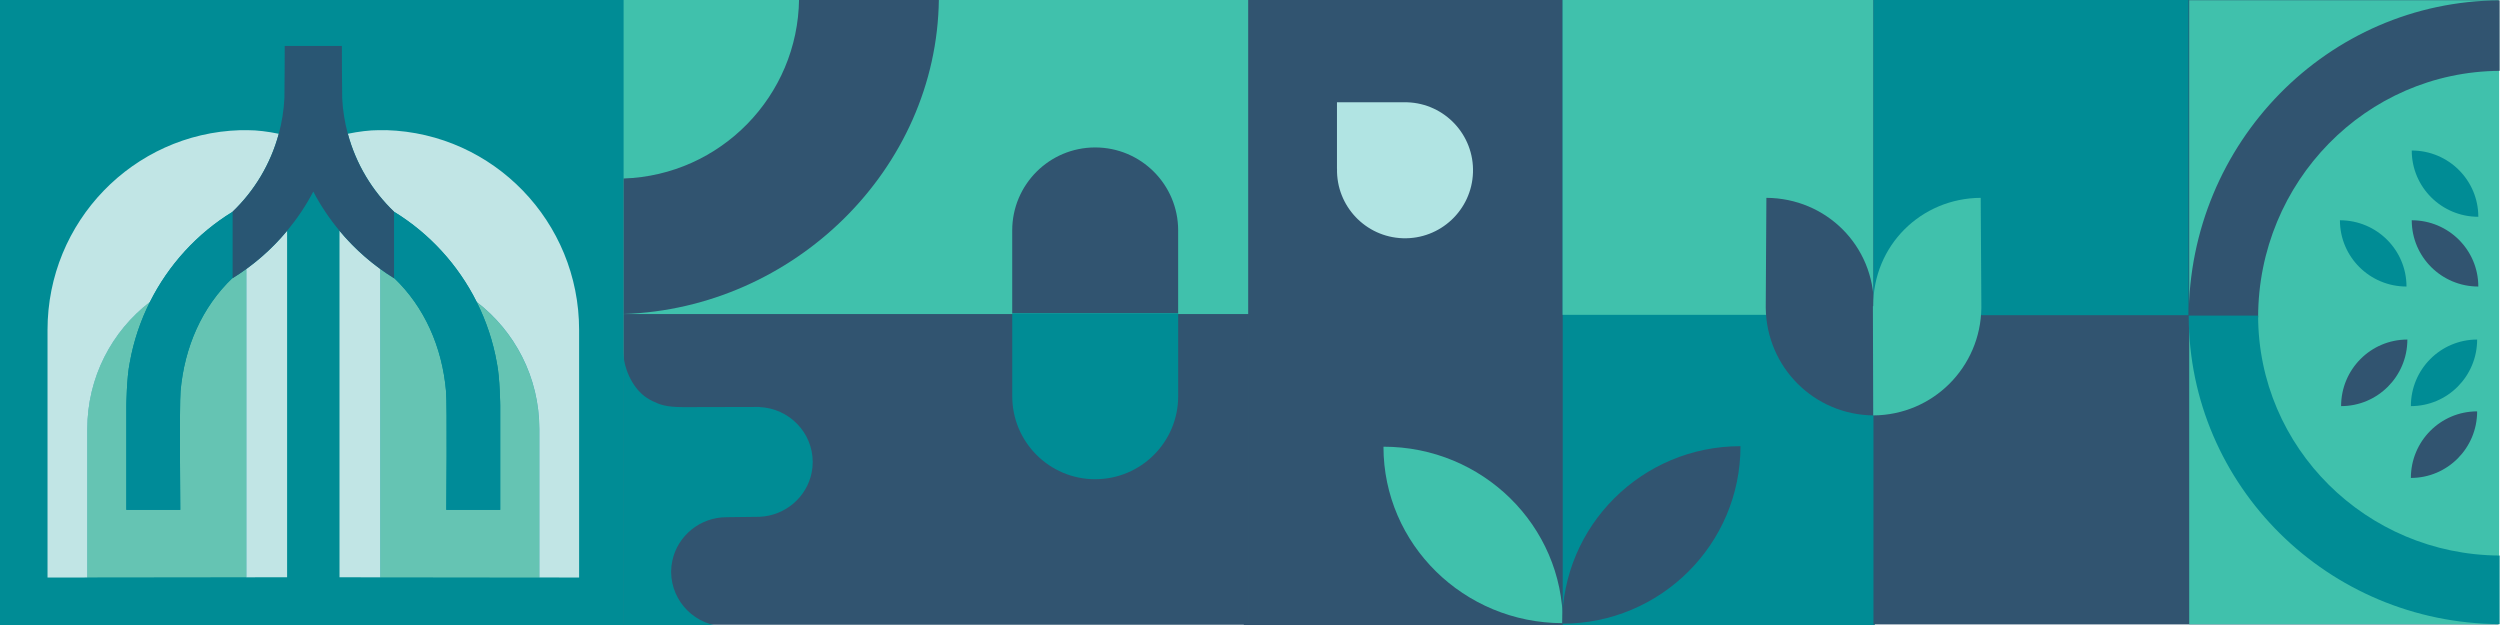 <?xml version="1.0" encoding="UTF-8"?> <svg xmlns="http://www.w3.org/2000/svg" id="Layer_1" viewBox="0 0 1320 330"><defs><style>.cls-1{fill:#008c95;}.cls-2{fill:#008b98;}.cls-3{fill:#65c4b3;}.cls-4{fill:#c1e5e5;}.cls-5{fill:#b1e4e3;}.cls-6{fill:#40c1ac;}.cls-7{fill:#295673;}.cls-8{fill:#315470;}</style></defs><rect class="cls-1" x="659.83" y="-.46" width="330.07" height="331.18"></rect><rect class="cls-8" x="575.57" y="80.83" width="330.69" height="168.38" transform="translate(575.9 905.93) rotate(-90)"></rect><rect class="cls-1" x="-.52" y="-.46" width="331.2" height="331.07"></rect><path class="cls-3" d="m251.69,159.44c4.99,9.97,8.64,20.74,10.65,32.1,1.66,7.88,1.79,23.15,1.78,22.51v.16s0,55,0,55h-28.47s.49-55.42-.14-62.63c-2.03-23.43-11.47-44.56-27.37-59.73v.12c-2.46-1.5-4.82-3.13-7.15-4.81-.07,0-.14,0-.22,0v162.69l83.99.1v-78.34c0-27.39-12.98-51.72-33.07-67.14"></path><path class="cls-3" d="m130.07,142.13c-.07,0-.14,0-.21,0-2.33,1.68-4.7,3.3-7.16,4.81v-.12c-15.9,15.17-25.33,36.3-27.37,59.73-.63,7.21-.14,62.62-.14,62.62h-28.47v-55.15c-.01.64.12-14.63,1.78-22.51,2-11.35,5.66-22.12,10.65-32.1-20.1,15.43-33.07,39.76-33.07,67.14v78.34l83.99-.1v-162.69Z"></path><path class="cls-4" d="m179.26,121.87v182.93s21.51.03,21.51.03v-162.69c.07,0,.14,0,.22,0-8.07-5.82-15.38-12.63-21.73-20.28"></path><path class="cls-4" d="m204.04,68.73s-3.44,0-4.08,0c-4.83,0-10.58.72-16.3,1.9,4.3,15.98,12.89,30.17,24.49,41.24,18.59,11.41,33.72,27.91,43.55,47.56,20.1,15.43,33.07,39.76,33.07,67.14v78.34l21,.02v-130.73c0-57.2-45.25-103.74-101.72-105.48"></path><path class="cls-4" d="m130.07,304.82l21.52-.03V121.86c-6.36,7.65-13.67,14.46-21.73,20.28.07,0,.14,0,.21,0v162.69Z"></path><path class="cls-4" d="m130.89,68.74h-4.08c-56.47,1.74-101.72,48.28-101.72,105.47v130.74l21-.03v-78.34c0-27.39,12.98-51.72,33.07-67.14,9.84-19.65,24.96-36.16,43.55-47.56,11.6-11.07,20.19-25.27,24.49-41.24-5.72-1.18-11.47-1.91-16.31-1.9"></path><path class="cls-7" d="m183.65,70.64c-1.62-6.01-2.65-12.26-2.97-18.71-.11-1.85-.17-27.66-.17-27.66h-30.18s-.05,25.81-.17,27.66c-.33,6.45-1.35,12.7-2.97,18.71-4.3,15.97-12.89,30.17-24.49,41.24v35.07c10.96-6.72,20.69-15.23,28.88-25.09,5.29-6.37,9.96-13.29,13.84-20.7,3.88,7.41,8.54,14.33,13.84,20.7,8.19,9.86,17.92,18.36,28.88,25.09v-35.07c-11.59-11.07-20.18-25.27-24.49-41.24"></path><path class="cls-2" d="m264.12,214.04c0,.64-.13-14.63-1.78-22.51-2-11.35-5.66-22.12-10.65-32.1-9.83-19.65-24.96-36.16-43.55-47.56v34.96c15.9,15.17,25.33,36.3,27.37,59.73.63,7.21.14,62.62.14,62.62h28.47v-55.15Z"></path><path class="cls-2" d="m79.15,159.44c-4.99,9.97-8.64,20.74-10.65,32.1-1.66,7.88-1.79,23.15-1.78,22.51v.16s0,54.99,0,54.99h28.47s-.49-55.41.14-62.62c2.03-23.43,11.47-44.56,27.37-59.73v-34.96c-18.59,11.41-33.72,27.91-43.55,47.56"></path><rect class="cls-6" x="329.26" y="-.46" width="329.78" height="329.94"></rect><rect class="cls-6" x="825.04" y="-.46" width="164.67" height="166.69"></rect><rect class="cls-8" x="329.26" y="165.82" width="330.18" height="164.04"></rect><rect class="cls-8" x="989.18" y="-.25" width="329.94" height="329.94" transform="translate(989.44 1318.87) rotate(-90)"></rect><rect class="cls-6" x="1072.97" y="83.05" width="329.51" height="163.65" transform="translate(1072.85 1402.6) rotate(-90)"></rect><rect class="cls-1" x="989.14" y="0" width="166.45" height="166.36" transform="translate(989.18 1155.55) rotate(-90)"></rect><path class="cls-6" d="m730.47,235.86h0c52.32,0,94.73,41.71,94.73,93.17h0s0,0,0,0c-52.32,0-94.73-41.71-94.73-93.17Z"></path><path class="cls-8" d="m918.98,235.58h0c0,51.77-42.16,93.73-94.16,93.73h0c0-51.77,42.16-93.73,94.16-93.73Z"></path><path class="cls-8" d="m1155.64,167.35c0,.1,0,.19,0,.29h0s36.65,0,36.65,0c0-71.67,57.01-129.8,127.5-130.23V.19s0,0,0,0c-90.64.43-163.99,75.08-164.15,167.16Z"></path><path class="cls-8" d="m329.29,165.79s-.02,0-.03,0v-71.54c51.09-1.67,92.12-43.47,92.64-94.83l73.8-.04h.02c0,.1,0,.2,0,.3-1.08,89.98-76.91,163.18-166.43,166.11Z"></path><path class="cls-8" d="m989.41,161.63c.14-31.98-25.21-56.98-56.76-57.17l-.34,58.09c.4,31.33,25.52,56.6,57.1,56.79l.17-57.63s-.17-.06-.17-.08Z"></path><path class="cls-6" d="m989.06,161.63c-.14-31.98,25.21-56.98,56.76-57.17l.34,58.09c-.4,31.33-25.52,56.6-57.1,56.79l-.17-57.63s.17-.06.17-.08Z"></path><path class="cls-1" d="m1272.94,214.43h0c19.33,0,34.99-15.74,34.99-35.15h0s0,0,0,0c-19.33,0-34.99,15.74-34.99,35.15Z"></path><path class="cls-8" d="m1236.1,214.43h0c19.33,0,34.99-15.74,34.99-35.15h0s0,0,0,0c-19.33,0-34.99,15.74-34.99,35.15Z"></path><path class="cls-8" d="m1272.94,252.35h0c19.33,0,34.99-15.74,34.99-35.15h0s0,0,0,0c-19.33,0-34.99,15.74-34.99,35.15Z"></path><path class="cls-8" d="m1273.4,116.3h0c0,19.33,15.74,34.99,35.15,34.99h0c0-19.33-15.74-34.99-35.15-34.99Z"></path><path class="cls-1" d="m1273.4,79.47h0c0,19.33,15.74,34.99,35.15,34.99h0c0-19.33-15.74-34.99-35.15-34.99Z"></path><path class="cls-1" d="m1235.48,116.3h0c0,19.33,15.74,34.99,35.15,34.99h0c0-19.33-15.74-34.99-35.15-34.99Z"></path><path class="cls-8" d="m622.07,121.66c0-24.19-19.61-43.81-43.81-43.81h0c-24.19,0-43.81,19.61-43.81,43.81v43.74s87.61,0,87.61,0v-43.74Z"></path><path class="cls-1" d="m578.27,253.02h0c24.19,0,43.81-19.61,43.81-43.81v-43.74s0-.06,0-.06h-87.61v43.81c0,24.19,19.61,43.81,43.81,43.81Z"></path><path class="cls-5" d="m705.94,89.1l-.02.02v-35.12h35.62s0,0,0,0c.5,0,1,0,1.51.01,19.82.66,35.36,17.27,34.69,37.09-.66,19.83-17.27,35.36-37.09,34.69-19.69-.66-35.14-17.05-34.7-36.7Z"></path><path class="cls-1" d="m329.15,187.07c.66,8.86,5.34,18.38,12.38,23,.98.64,2,1.22,3.06,1.73,3.84,1.84,6.99,3.15,16.19,3.16.51,0,1.02,0,1.57,0,11.86-.02,38.55-.09,38.55-.09h0s.11,0,.11,0v.06c15.63.69,28.1,13.39,28.1,29,0,1.94-.19,3.84-.56,5.67-2.61,12.87-13.84,22.65-27.48,23.27l-17.41.21c-14.08,0-25.83,9.81-28.65,22.89-.4,1.85-.63,3.77-.65,5.74h0s0,.04,0,.06h-.01c0,.05,0,.1,0,.16s0,.1,0,.16h.01c.17,15.76,13.03,28.59,28.99,28.72h-54.31v-145.85c0,.12.01.42.03.76.03.51.06,1.13.08,1.38Z"></path><path class="cls-1" d="m1155.64,166.93c0-.09,0-.19,0-.28h0s36.65,0,36.65,0c0,69.71,57.01,126.26,127.5,126.68v36.2s0,0,0,0c-90.64-.42-163.99-73.03-164.15-162.6Z"></path></svg> 